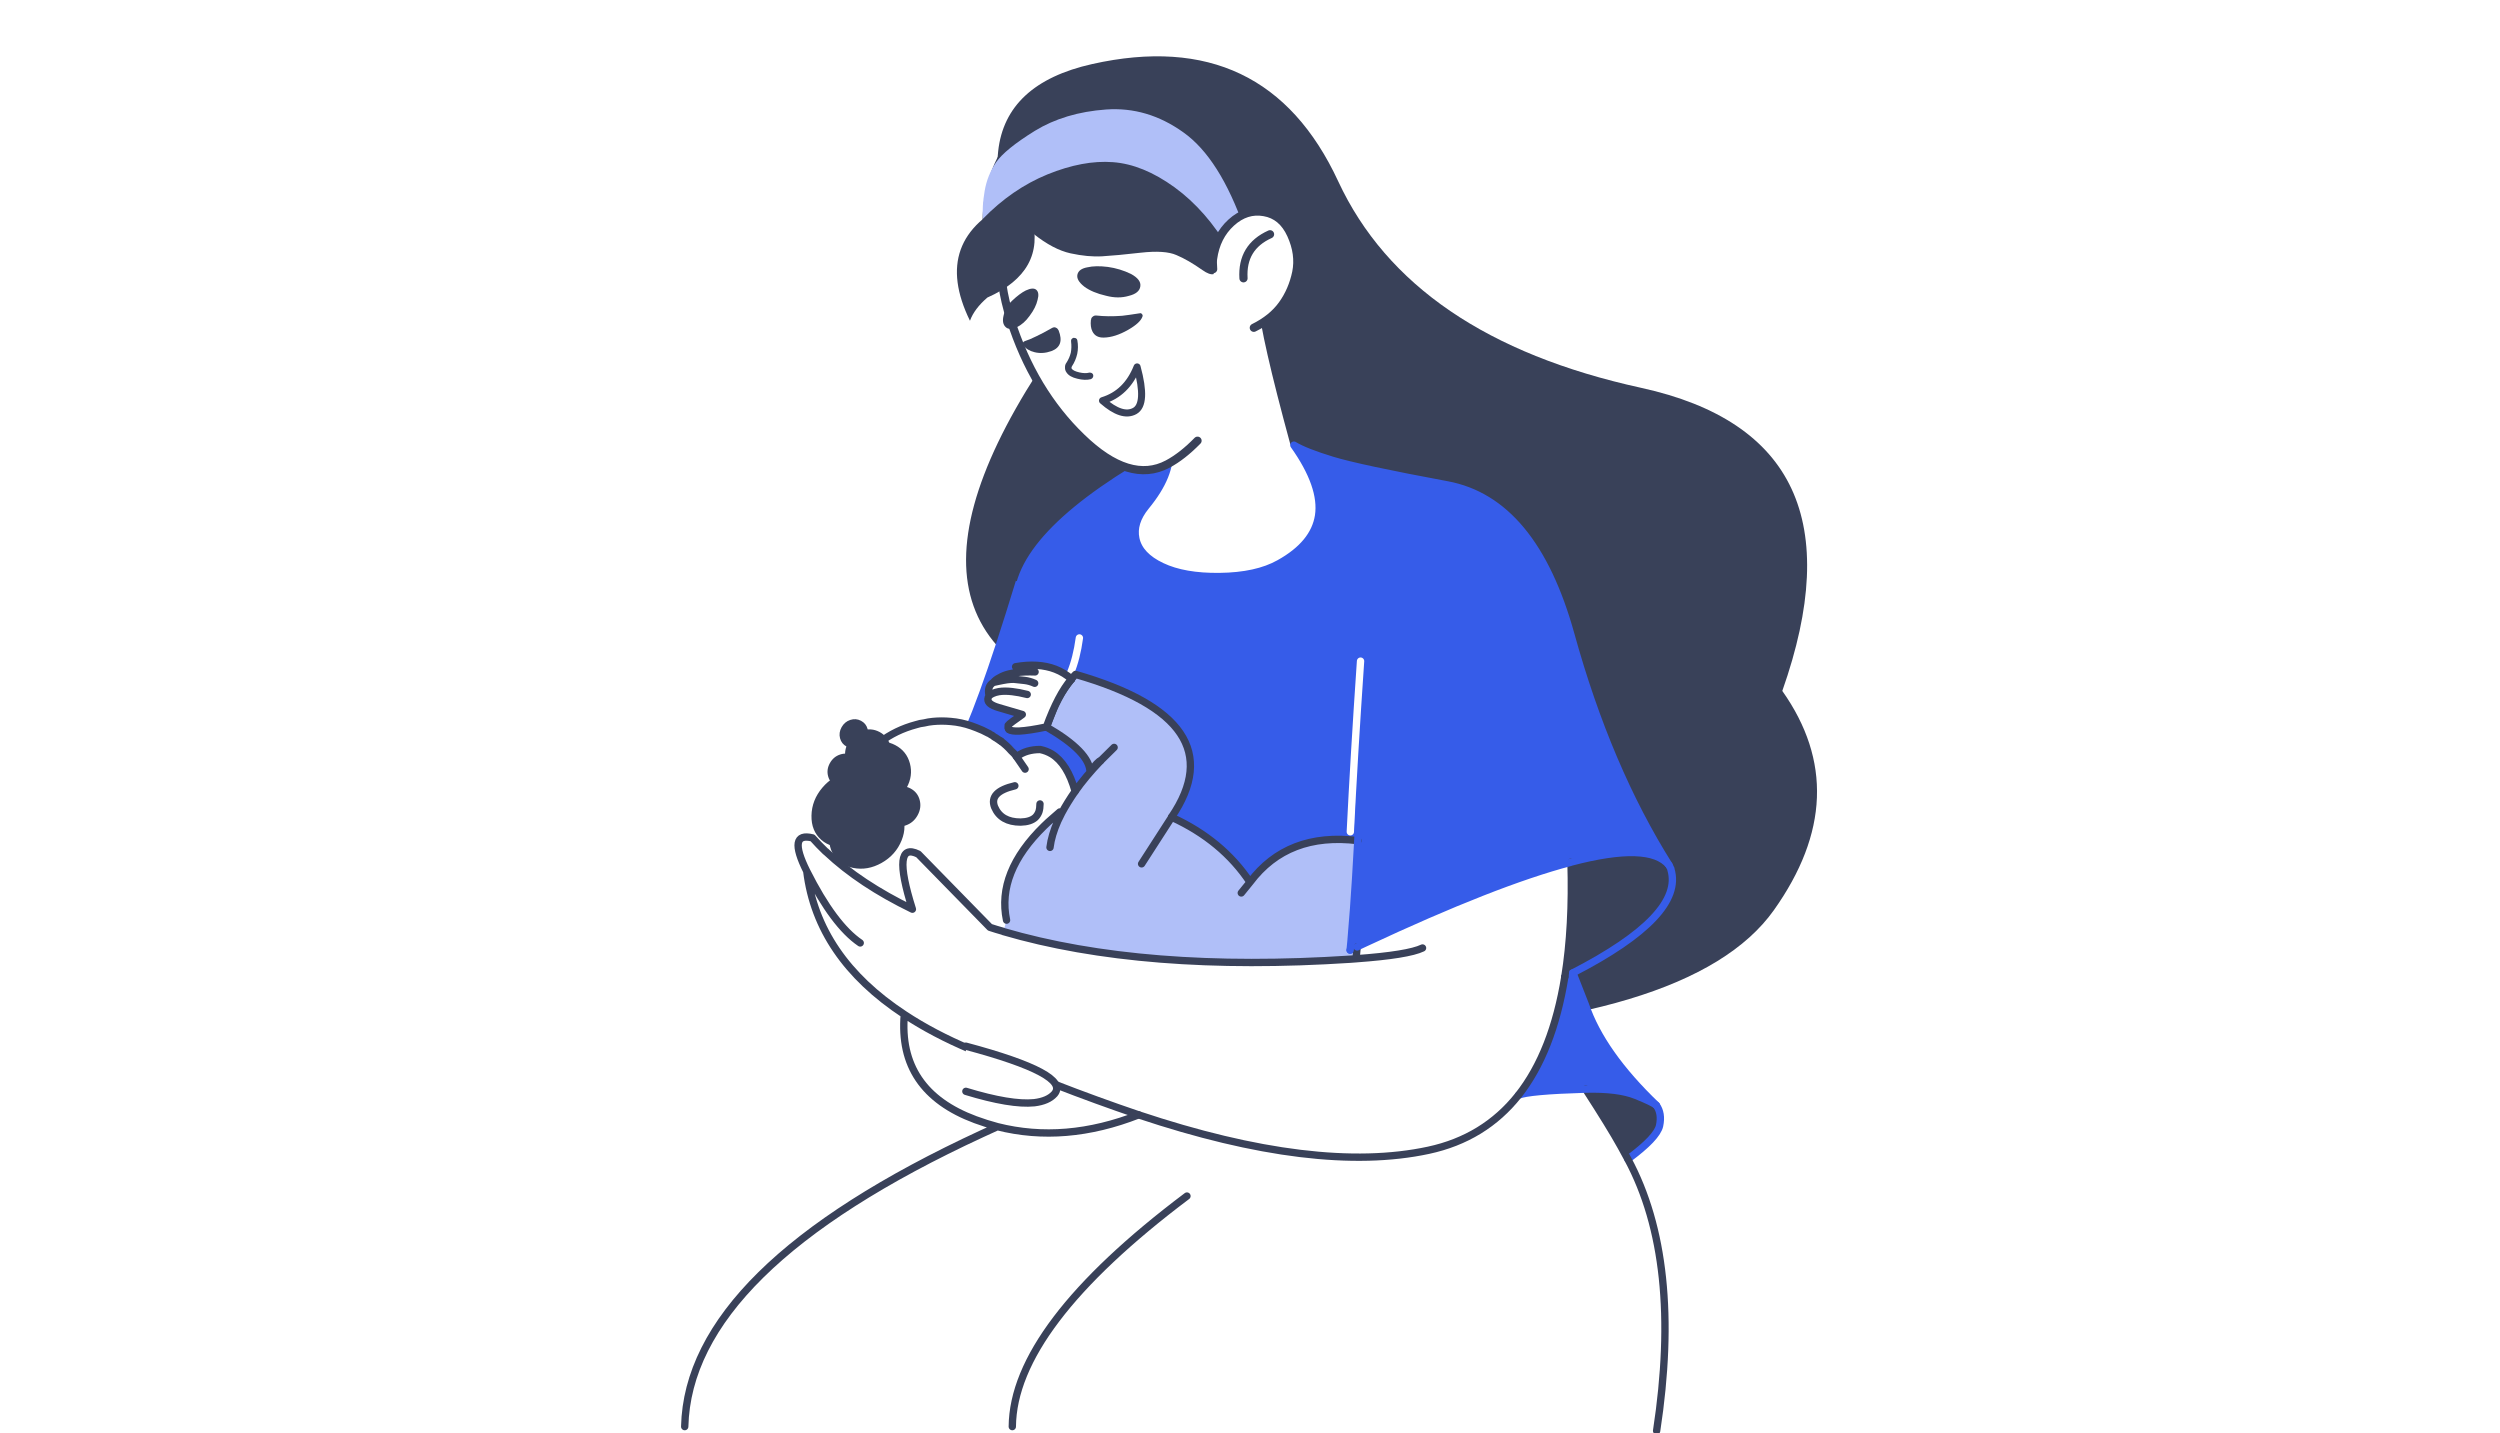 <svg width="314" height="180" viewBox="0 0 314 180" fill="none" xmlns="http://www.w3.org/2000/svg">
<rect x="0" y="0" width="314" height="180" fill="#808080" stroke="none"/>
<g id="nursing" clip-path="url(#clip0_3894_2142)">
<rect width="314" height="180" fill="white"/>
<g id="Group">
<g id="Group_2">
<g id="Group_3">
<g id="Symbol_29_0_Layer0_0_FILL">
<path id="Vector" d="M206.121 48.71C186.838 44.489 174.158 35.844 168.079 22.773C162.017 9.703 151.718 4.793 137.18 8.044C122.663 11.297 121.433 22.654 133.488 42.113C115.068 68.028 117.592 83.712 141.059 89.164C132.801 117.229 142.646 130.855 170.593 130.043C198.523 129.213 215.921 123.976 222.787 114.333C229.654 104.671 230.01 95.487 223.857 86.78C231.313 65.621 225.401 52.931 206.121 48.71Z" fill="#394159"/>
</g>
</g>
</g>
<g id="Group_4">
<g id="Group_5">
<g id="Group_6">
<g id="Symbol_23_0_Layer0_0_FILL">
<path id="Vector_2" d="M135.917 75.782L127.591 72.956C124.157 84.221 121.546 91.403 119.757 94.502L133.549 99.184C137.955 90.987 138.744 83.187 135.917 75.782Z" fill="#365CE9"/>
</g>
</g>
</g>
</g>
<g id="Group_7">
<g id="Group_8">
<g id="Symbol_27_0_Layer0_0_FILL">
<path id="Vector_3" d="M122.517 140.635C123.427 140.971 124.345 141.262 125.272 141.509C130.926 142.94 136.838 142.445 143.009 140.026C135.929 137.624 128.902 134.886 121.928 131.813C118.789 130.488 116.007 129.022 113.582 127.415C113.029 133.809 116.007 138.215 122.517 140.635ZM127.68 95.041L127.841 95.279C127.805 95.173 127.778 95.076 127.76 94.988C127.725 95.006 127.698 95.023 127.68 95.041ZM126.851 93.69C126.672 93.513 126.521 93.504 126.396 93.663C126.628 93.875 126.842 94.096 127.038 94.326C127.288 94.537 127.502 94.776 127.68 95.041C127.698 95.023 127.725 95.006 127.76 94.988C127.422 94.052 127.118 93.619 126.851 93.69ZM117.166 90.617C116.792 90.652 116.426 90.714 116.07 90.802C115.731 90.837 115.401 90.908 115.08 91.014C111.62 91.932 108.962 93.981 107.108 97.16C106.715 97.796 106.376 98.467 106.091 99.174C106.002 99.386 105.913 99.589 105.823 99.783C105.574 100.401 105.378 101.037 105.235 101.691C104.932 103.015 104.825 104.384 104.914 105.797L103.737 106.963C103.755 106.98 103.781 107.007 103.817 107.042C106.635 109.691 110.229 112.076 114.598 114.195C112.779 108.437 113.029 106.133 115.347 107.281L124.336 116.474C124.871 116.65 125.424 116.818 125.995 116.977L126.021 117.003L126.423 115.573C125.585 111.581 127.154 107.643 131.131 103.757C131.47 103.421 131.827 103.095 132.201 102.777L132.87 103.095C133.013 102.777 133.173 102.45 133.352 102.114C133.815 101.249 134.377 100.339 135.037 99.386C134.395 97.072 133.414 95.509 132.094 94.697C131.648 94.432 131.167 94.246 130.65 94.14H130.623C129.731 94.405 128.804 94.785 127.841 95.279L127.68 95.041C127.502 94.776 127.288 94.537 127.038 94.326C126.842 94.096 126.628 93.875 126.396 93.663C126.164 93.451 125.932 93.257 125.7 93.08C125.647 93.045 125.602 93.019 125.567 93.001C125.388 92.877 125.219 92.763 125.058 92.656H125.032C124.96 92.604 124.88 92.551 124.791 92.498C124.684 92.392 124.559 92.312 124.416 92.259C124.399 92.242 124.372 92.224 124.336 92.206C124.283 92.153 124.22 92.118 124.149 92.1C123.667 91.835 123.168 91.606 122.651 91.411C122.437 91.323 122.223 91.244 122.009 91.173C121.153 90.873 120.288 90.687 119.414 90.617C118.647 90.546 117.898 90.546 117.166 90.617ZM197.316 108.287C197.299 108.287 197.281 108.296 197.263 108.314C190.949 109.974 182.38 113.339 171.554 118.408C171.233 118.549 170.912 118.699 170.591 118.858C170.537 118.876 170.493 118.902 170.457 118.937C170.404 119.432 170.359 119.926 170.323 120.421C170.091 120.439 169.86 120.456 169.628 120.474C152.31 121.604 137.775 120.447 126.021 117.003L125.995 116.977C125.424 116.818 124.871 116.65 124.336 116.474L115.347 107.281C113.029 106.133 112.779 108.437 114.598 114.195C110.229 112.076 106.635 109.691 103.817 107.042C103.781 107.007 103.755 106.98 103.737 106.963H103.71C103.121 106.397 102.569 105.823 102.051 105.241C99.911 104.711 99.67 106.106 101.329 109.426C102.221 116.633 106.305 122.629 113.582 127.415C116.007 129.022 118.789 130.488 121.928 131.813C128.902 134.886 135.929 137.624 143.009 140.026C136.838 142.445 130.926 142.94 125.272 141.509C124.617 141.804 123.966 142.095 123.32 142.383C98.753 153.764 86.313 166.03 86 179.182V180.003H208.071V179.712C210.247 165.494 209.043 154.12 204.459 145.589L203.576 143.973C202.667 142.33 201.196 139.937 199.162 136.793C194.365 136.935 191.547 137.191 190.709 137.562C193.58 133.923 195.524 128.969 196.541 122.699C197.218 118.496 197.477 113.692 197.316 108.287ZM165.615 64.786C165.989 62.313 164.955 59.355 162.512 55.911C162.588 56.328 162.436 56.284 162.057 55.779C159.602 46.766 158.256 40.84 158.017 38.002L145.497 46.162C145.711 53.032 146.148 56.459 146.808 56.441C147.058 58.56 146.095 60.945 143.919 63.594C142.795 64.972 142.376 66.332 142.661 67.674C142.965 69.105 144.053 70.261 145.925 71.144C147.78 72.028 150.197 72.451 153.175 72.416C156.278 72.381 158.775 71.833 160.666 70.773C163.591 69.149 165.24 67.153 165.615 64.786Z" fill="white"/>
<path id="Vector_4" d="M127.76 94.987C127.778 95.075 127.805 95.172 127.841 95.278C128.804 94.784 129.731 94.404 130.623 94.139C129.482 94.139 128.527 94.421 127.76 94.987ZM124.095 87.781C124.078 87.798 124.078 87.825 124.095 87.86C124.078 88.037 124.167 88.213 124.363 88.39C124.577 88.567 124.916 88.726 125.38 88.867C125.861 89.008 126.316 89.141 126.744 89.264C127.35 89.441 127.903 89.6 128.403 89.741C128.171 89.9 127.974 90.041 127.814 90.165C126.851 90.836 126.467 91.163 126.664 91.145C126.61 91.251 126.592 91.348 126.61 91.437C126.628 91.507 126.673 91.578 126.744 91.649C129.615 91.56 130.043 91.622 128.028 91.834C127.689 92.223 127.297 92.841 126.851 93.689C127.118 93.618 127.422 94.051 127.76 94.987C128.527 94.421 129.482 94.139 130.623 94.139C131.818 93.486 132.085 92.54 131.426 91.304L131.559 91.013C131.809 90.395 132.014 89.865 132.175 89.423C132.603 88.152 133.361 86.836 134.449 85.476L134.315 85.635C134.368 85.511 134.457 85.396 134.582 85.29C134.725 85.096 134.894 84.902 135.091 84.707L134.449 84.549L132.549 84.045C131.14 83.515 129.482 83.418 127.573 83.754V84.496C127.502 84.496 127.439 84.504 127.386 84.522C127.368 84.522 127.35 84.522 127.332 84.522C127.315 84.522 127.297 84.531 127.279 84.549C126.548 84.654 125.959 84.849 125.513 85.131C125.192 85.29 124.943 85.485 124.764 85.714C124.229 86.032 124.051 86.588 124.229 87.383C124.14 87.525 124.095 87.657 124.095 87.781Z" fill="#365CE9"/>
<path id="Vector_5" d="M130.624 94.141H130.65C131.168 94.247 131.649 94.433 132.095 94.698C133.415 95.51 134.396 97.073 135.038 99.387C135.876 98.186 136.937 96.914 138.221 95.572C138.025 95.572 137.588 96.04 136.91 96.976C136.893 95.298 135.064 93.408 131.426 91.306C132.086 92.543 131.819 93.488 130.624 94.141ZM190.709 137.563C191.548 137.192 194.365 136.936 199.163 136.795C201.892 136.724 203.996 136.989 205.477 137.589C206.921 138.172 207.777 138.587 208.045 138.834C203.479 134.454 200.51 130.251 199.136 126.224L197.558 122.197C197.219 122.356 196.88 122.524 196.541 122.7C195.525 128.97 193.581 133.924 190.709 137.563ZM167.355 57.82C165.089 57.131 163.475 56.495 162.512 55.912C164.956 59.356 165.99 62.315 165.616 64.787C165.241 67.154 163.591 69.15 160.666 70.775C158.776 71.834 156.279 72.382 153.176 72.417C150.197 72.452 147.781 72.028 145.926 71.145C144.053 70.262 142.965 69.106 142.662 67.675C142.377 66.333 142.796 64.973 143.919 63.595C146.095 60.946 147.058 58.561 146.809 56.442C134.182 63.365 127.841 69.715 127.788 75.49C127.752 80.312 127.645 83.156 127.467 84.021L127.574 83.756C129.482 83.42 131.141 83.518 132.55 84.047L134.449 84.551L135.091 84.71C148.592 88.595 152.614 94.565 147.157 102.619V102.645C151.401 104.588 154.683 107.308 157.001 110.805C160.158 106.602 164.679 104.862 170.565 105.586C170.369 109.595 170.101 113.481 169.762 117.243C169.727 117.578 169.7 117.914 169.682 118.25C169.646 118.603 169.611 118.965 169.575 119.336C169.86 119.195 170.155 119.062 170.458 118.938C170.493 118.903 170.538 118.877 170.592 118.859C170.913 118.7 171.234 118.55 171.555 118.409C182.38 113.34 190.95 109.975 197.264 108.315C197.281 108.297 197.299 108.288 197.317 108.288C203.88 106.557 207.982 106.681 209.623 108.659C204.487 100.499 200.376 90.838 197.29 79.676C194.187 68.496 188.997 62.235 181.721 60.893C174.408 59.533 169.62 58.508 167.355 57.82Z" fill="#365CE9"/>
<path id="Vector_6" d="M208.044 138.832C207.776 138.585 206.92 138.17 205.476 137.587C203.995 136.987 201.891 136.722 199.162 136.792C201.195 139.936 202.667 142.329 203.576 143.972L204.459 145.588C206.902 143.787 208.231 142.382 208.445 141.376C208.659 140.351 208.525 139.504 208.044 138.832Z" fill="#394159"/>
<path id="Vector_7" d="M196.541 122.7C196.88 122.523 197.219 122.355 197.558 122.196C206.921 117.375 211.023 113.039 209.864 109.189C209.864 109.171 209.864 109.153 209.864 109.136C209.828 109.083 209.801 109.03 209.783 108.977C209.73 108.853 209.676 108.747 209.623 108.659C207.982 106.681 203.88 106.557 197.317 108.288C197.477 113.692 197.219 118.496 196.541 122.7Z" fill="#394159"/>
<path id="Vector_8" d="M170.323 120.421C170.359 119.927 170.404 119.432 170.457 118.938C170.154 119.061 169.86 119.194 169.574 119.335C169.61 118.964 169.646 118.602 169.681 118.249C169.699 117.913 169.726 117.578 169.762 117.242C170.1 113.48 170.368 109.595 170.564 105.585C164.679 104.861 160.157 106.601 157.001 110.804C154.682 107.307 151.401 104.587 147.156 102.645V102.618C152.613 94.564 148.592 88.595 135.091 84.709C134.894 84.903 134.725 85.097 134.582 85.292V85.318L134.448 85.477C133.361 86.837 132.603 88.153 132.175 89.425C132.014 89.866 131.809 90.396 131.559 91.014L131.425 91.306C135.064 93.407 136.892 95.297 136.91 96.975C137.587 96.039 138.024 95.571 138.221 95.571C136.936 96.913 135.875 98.185 135.037 99.386C134.377 100.34 133.815 101.249 133.352 102.115C133.173 102.45 133.013 102.777 132.87 103.095L132.201 102.777C131.827 103.095 131.47 103.422 131.131 103.757C127.154 107.643 125.585 111.581 126.423 115.573L126.021 117.004C137.775 120.448 152.31 121.605 169.628 120.474C169.86 120.457 170.091 120.439 170.323 120.421Z" fill="#B0BFF8"/>
</g>
<path id="Vector_9" d="M209.622 108.657C204.486 100.497 200.375 90.837 197.289 79.674C194.186 68.494 188.996 62.233 181.72 60.891C174.407 59.531 169.619 58.506 167.354 57.818C165.088 57.129 163.474 56.493 162.511 55.91C164.955 59.354 165.989 62.313 165.615 64.785C165.24 67.152 163.59 69.148 160.665 70.773C158.775 71.832 156.278 72.38 153.175 72.415C150.196 72.451 147.78 72.027 145.925 71.144C144.052 70.26 142.964 69.104 142.661 67.673C142.376 66.331 142.795 64.971 143.918 63.593C146.094 60.944 147.057 58.559 146.808 56.44C134.181 63.364 127.84 69.713 127.787 75.488C127.751 80.31 127.644 83.154 127.466 84.019M170.457 118.936C170.154 119.06 169.859 119.193 169.574 119.334M208.044 138.833C203.478 134.452 200.509 130.249 199.135 126.222L197.557 122.195C197.218 122.354 196.879 122.522 196.54 122.698M208.044 138.833C208.525 139.504 208.659 140.351 208.445 141.376C208.231 142.383 206.902 143.787 204.459 145.588M127.466 84.019L127.332 84.522" stroke="#365CE9" stroke-width="0.923" stroke-linecap="round" stroke-linejoin="round"/>
<path id="Vector_10" d="M170.457 118.937C170.404 119.431 170.359 119.926 170.323 120.42C174.675 120.103 177.457 119.652 178.67 119.069M170.564 105.584C164.679 104.86 160.157 106.6 157.001 110.804L155.904 112.155M170.323 120.42C170.091 120.438 169.86 120.456 169.628 120.473C152.31 121.604 137.775 120.447 126.021 117.003L125.995 116.976C125.424 116.817 124.871 116.65 124.336 116.473L115.347 107.28C113.029 106.132 112.779 108.437 114.598 114.195C110.229 112.075 106.635 109.691 103.817 107.042C103.781 107.006 103.755 106.98 103.737 106.962H103.71C103.121 106.397 102.569 105.823 102.051 105.24C99.911 104.71 99.67 106.106 101.329 109.426C103.594 113.93 105.832 116.932 108.044 118.433M197.316 108.287C197.477 113.691 197.218 118.495 196.541 122.699M204.459 145.589C209.043 154.119 210.247 165.493 208.071 179.711M86 179.181C86.313 166.03 98.757 153.768 123.333 142.396C123.971 142.099 124.617 141.803 125.272 141.509C124.345 141.261 123.427 140.97 122.517 140.634C116.007 138.215 113.029 133.808 113.582 127.415C106.305 122.628 102.221 116.632 101.329 109.426M131.425 91.305L131.559 91.013C131.809 90.395 132.014 89.865 132.175 89.424C132.603 88.152 133.361 86.836 134.448 85.477L134.315 85.635C134.368 85.512 134.457 85.397 134.582 85.291V85.317L134.448 85.477M104.914 105.796C104.825 104.383 104.932 103.015 105.235 101.69C105.378 101.037 105.574 100.401 105.823 99.783C105.913 99.588 106.002 99.385 106.091 99.173C106.376 98.467 106.715 97.796 107.108 97.16C108.962 93.981 111.62 91.932 115.08 91.013C115.401 90.907 115.731 90.837 116.07 90.802C116.426 90.713 116.792 90.651 117.166 90.616C117.898 90.545 118.647 90.545 119.414 90.616C120.288 90.687 121.153 90.872 122.009 91.172C122.223 91.243 122.437 91.323 122.651 91.411C123.168 91.605 123.667 91.835 124.149 92.1C124.22 92.117 124.283 92.153 124.336 92.206C124.372 92.223 124.399 92.241 124.416 92.259C124.559 92.312 124.684 92.391 124.791 92.497C124.88 92.55 124.96 92.603 125.032 92.656H125.058C125.219 92.762 125.388 92.877 125.567 93C125.602 93.018 125.647 93.045 125.7 93.08M147.156 102.617V102.644C151.401 104.587 154.682 107.307 157.001 110.804M147.156 102.644L143.384 108.499M138.221 95.57L139.933 93.875M127.466 98.696C125.272 99.209 124.425 100.1 124.925 101.372C125.46 102.626 126.548 103.253 128.188 103.253C129.009 103.235 129.624 103.041 130.034 102.67C130.231 102.476 130.382 102.238 130.489 101.955C130.578 101.672 130.623 101.346 130.623 100.975M132.87 103.094C133.013 102.776 133.173 102.45 133.352 102.114C133.815 101.248 134.377 100.339 135.037 99.385M128.75 96.603L127.841 95.279L127.68 95.04M132.201 102.776C131.827 103.094 131.47 103.421 131.131 103.756C127.154 107.642 125.585 111.581 126.423 115.572M133.111 101.981C132.79 102.246 132.487 102.511 132.201 102.776M131.88 106.432C132.005 105.408 132.335 104.295 132.87 103.094M113.582 127.415C116.007 129.022 118.789 130.488 121.928 131.812C128.902 134.885 135.929 137.623 143.009 140.025C136.838 142.445 130.926 142.939 125.272 141.509M149.082 150.225C134.529 161.175 127.216 170.827 127.145 179.181M199.162 136.793C201.196 139.937 202.667 142.33 203.576 143.973L204.459 145.589" stroke="#394159" stroke-width="0.923" stroke-linecap="round" stroke-linejoin="round"/>
<path id="Vector_11" d="M135.572 80.125C135.34 81.838 134.965 83.313 134.448 84.549M170.885 83.039C170.332 91.146 169.904 98.29 169.601 104.472M134.448 84.549C134.323 84.832 134.19 85.097 134.047 85.344" stroke="white" stroke-width="0.923" stroke-linecap="round" stroke-linejoin="round"/>
<path id="Vector_12" d="M127.761 94.987C128.528 94.422 129.482 94.139 130.624 94.139M125.701 93.08C125.933 93.256 126.165 93.451 126.397 93.662M130.624 94.139H130.65C131.168 94.245 131.649 94.431 132.095 94.696C133.415 95.508 134.396 97.071 135.038 99.385C135.876 98.184 136.937 96.912 138.221 95.57C138.025 95.57 137.588 96.038 136.91 96.974C136.893 95.296 135.064 93.406 131.426 91.305M127.681 95.04C127.502 94.775 127.288 94.537 127.039 94.325C126.843 94.095 126.629 93.874 126.397 93.662M127.681 95.04C127.699 95.022 127.725 95.005 127.761 94.987" stroke="#394159" stroke-width="0.923" stroke-linecap="round" stroke-linejoin="round"/>
</g>
<g id="Group_9">
<g id="Group_10">
<g id="Group_11">
<g id="Symbol_7_0_Layer0_0_FILL">
<path id="Vector_13" d="M115.512 100.481C115.339 99.828 114.954 99.344 114.356 99.029C113.758 98.715 113.131 98.667 112.476 98.885C111.82 99.104 111.318 99.528 110.969 100.157C110.62 100.787 110.532 101.428 110.705 102.082C110.877 102.735 111.262 103.219 111.86 103.533C112.458 103.848 113.085 103.896 113.741 103.678C114.396 103.459 114.899 103.035 115.247 102.406C115.596 101.776 115.684 101.135 115.512 100.481Z" fill="#394159"/>
</g>
</g>
</g>
<g id="Group_12">
<g id="Group_13">
<g id="Symbol_7_0_Layer0_0_FILL_2">
<path id="Vector_14" d="M111.794 93.609C111.595 92.854 111.15 92.294 110.459 91.931C109.768 91.568 109.043 91.512 108.286 91.765C107.528 92.017 106.948 92.507 106.545 93.234C106.141 93.962 106.039 94.704 106.239 95.459C106.438 96.214 106.883 96.773 107.574 97.136C108.266 97.5 108.99 97.555 109.748 97.303C110.505 97.051 111.086 96.561 111.489 95.833C111.892 95.106 111.994 94.364 111.794 93.609Z" fill="#394159"/>
</g>
</g>
</g>
<g id="Group_14">
<g id="Group_15">
<g id="Symbol_7_0_Layer0_0_FILL_3">
<path id="Vector_15" d="M113.214 102.197C112.707 101.181 111.844 100.549 110.624 100.299C109.404 100.048 108.203 100.258 107.021 100.928C105.839 101.597 105.005 102.541 104.517 103.758C104.029 104.975 104.039 106.092 104.546 107.107C105.053 108.123 105.916 108.756 107.136 109.006C108.355 109.256 109.556 109.046 110.738 108.377C111.92 107.707 112.755 106.764 113.243 105.547C113.73 104.33 113.721 103.213 113.214 102.197Z" fill="#394159"/>
</g>
</g>
</g>
<g id="Group_16">
<g id="Group_17">
<g id="Symbol_7_0_Layer0_0_FILL_4">
<path id="Vector_16" d="M108.974 91.575C108.85 91.104 108.572 90.756 108.141 90.529C107.71 90.303 107.259 90.268 106.786 90.425C106.314 90.583 105.952 90.888 105.701 91.342C105.45 91.795 105.386 92.257 105.51 92.728C105.635 93.199 105.912 93.548 106.343 93.774C106.774 94.001 107.226 94.035 107.698 93.878C108.17 93.721 108.532 93.416 108.783 92.962C109.035 92.508 109.098 92.046 108.974 91.575Z" fill="#394159"/>
</g>
</g>
</g>
<g id="Group_18">
<g id="Group_19">
<g id="Symbol_7_0_Layer0_0_FILL_5">
<path id="Vector_17" d="M109.65 97.833C108.801 97.088 107.749 96.824 106.496 97.04C105.243 97.255 104.174 97.885 103.289 98.93C102.404 99.974 101.948 101.142 101.922 102.434C101.897 103.726 102.309 104.745 103.158 105.49C104.008 106.235 105.059 106.499 106.312 106.283C107.565 106.067 108.635 105.437 109.52 104.393C110.405 103.349 110.861 102.181 110.886 100.889C110.912 99.597 110.5 98.578 109.65 97.833Z" fill="#394159"/>
</g>
</g>
</g>
<g id="Group_20">
<g id="Group_21">
<g id="Symbol_7_0_Layer0_0_FILL_6">
<path id="Vector_18" d="M108.091 96.125C107.945 95.57 107.617 95.159 107.109 94.892C106.601 94.625 106.069 94.584 105.512 94.769C104.955 94.955 104.529 95.315 104.233 95.85C103.936 96.385 103.861 96.929 104.008 97.484C104.154 98.04 104.482 98.451 104.99 98.718C105.498 98.984 106.03 99.025 106.587 98.84C107.143 98.655 107.57 98.294 107.866 97.76C108.163 97.225 108.238 96.68 108.091 96.125Z" fill="#394159"/>
</g>
</g>
</g>
<g id="Group_22">
<g id="Group_23">
<g id="Symbol_7_0_Layer0_0_FILL_7">
<path id="Vector_19" d="M114.287 95.897C114.013 94.859 113.4 94.09 112.45 93.59C111.5 93.091 110.504 93.014 109.462 93.361C108.42 93.708 107.622 94.382 107.068 95.382C106.514 96.383 106.374 97.402 106.648 98.441C106.922 99.479 107.534 100.248 108.484 100.748C109.435 101.247 110.431 101.323 111.472 100.977C112.514 100.63 113.312 99.956 113.866 98.956C114.421 97.955 114.561 96.936 114.287 95.897Z" fill="#394159"/>
</g>
</g>
</g>
</g>
<g id="Group_24">
<g id="Symbol_27_0_Layer0_2_FILL">
<path id="Vector_20" d="M127.359 84.522C127.354 84.52 127.345 84.52 127.332 84.522C127.311 84.526 127.284 84.526 127.252 84.522C127.079 84.562 126.91 84.598 126.744 84.628L126.235 85.211L127.225 85.291L127.305 85.317C127.279 85.317 127.252 85.317 127.225 85.317C127.115 85.317 126.999 85.317 126.877 85.317C126.618 85.345 126.333 85.389 126.021 85.45H125.995C125.838 85.481 125.686 85.507 125.54 85.529C125.19 85.606 124.932 85.668 124.764 85.715C124.23 86.037 124.051 86.593 124.229 87.384C124.14 87.521 124.086 87.653 124.068 87.781C124.075 87.802 124.075 87.82 124.068 87.834C124.071 88.035 124.17 88.211 124.363 88.364C124.579 88.552 124.918 88.712 125.379 88.841C125.857 88.993 126.303 89.125 126.717 89.238C127.341 89.431 127.903 89.599 128.402 89.742C128.17 89.9 127.974 90.042 127.814 90.165C126.851 90.837 126.467 91.163 126.663 91.146C126.615 91.25 126.597 91.339 126.61 91.411C126.622 91.503 126.667 91.573 126.744 91.623C126.945 91.784 127.373 91.845 128.028 91.808C128.822 91.78 129.955 91.612 131.425 91.305C132.407 88.604 133.459 86.599 134.582 85.291C133.972 84.751 133.286 84.337 132.522 84.046C131.124 83.507 129.465 83.401 127.546 83.728L127.6 84.469C127.595 84.477 127.586 84.477 127.573 84.469C127.505 84.49 127.433 84.507 127.359 84.522Z" fill="white"/>
</g>
<path id="Vector_21" d="M127.613 84.484C127.6 84.482 127.586 84.482 127.573 84.484C127.505 84.495 127.438 84.508 127.372 84.523C127.359 84.521 127.345 84.521 127.332 84.523C127.311 84.527 127.289 84.531 127.265 84.537C127.084 84.567 126.91 84.603 126.744 84.642M127.306 85.318C127.355 85.321 127.404 85.326 127.453 85.331H127.479C127.867 85.367 128.273 85.411 128.697 85.464C129.121 85.514 129.54 85.633 129.954 85.821M126.744 84.642C126.26 84.764 125.85 84.927 125.513 85.133C125.192 85.291 124.942 85.486 124.764 85.715C124.932 85.669 125.195 85.611 125.553 85.543C125.691 85.512 125.842 85.481 126.008 85.451H126.021C126.333 85.39 126.619 85.35 126.878 85.331C126.999 85.322 127.115 85.317 127.225 85.318C127.252 85.317 127.279 85.317 127.306 85.318M129.018 87.225C128.328 87.05 127.704 86.93 127.145 86.868C126.495 86.791 125.933 86.791 125.46 86.868C125.161 86.919 124.898 86.999 124.67 87.106C124.6 87.138 124.533 87.174 124.47 87.212C124.384 87.264 124.303 87.322 124.229 87.384C124.14 87.522 124.091 87.654 124.082 87.782C124.079 87.803 124.079 87.825 124.082 87.848C124.076 88.04 124.17 88.216 124.363 88.378C124.579 88.558 124.918 88.717 125.379 88.855C125.857 88.998 126.307 89.13 126.73 89.252C127.346 89.436 127.903 89.6 128.402 89.742C128.171 89.901 127.974 90.043 127.814 90.166C126.851 90.837 126.467 91.164 126.664 91.146C126.615 91.251 126.598 91.344 126.61 91.425C126.622 91.508 126.667 91.579 126.744 91.636M134.582 85.291C133.973 84.752 133.29 84.337 132.536 84.046C131.129 83.508 129.47 83.407 127.56 83.742M130.008 84.391C129.099 84.36 128.301 84.391 127.613 84.484M124.764 85.715C124.23 86.037 124.051 86.594 124.229 87.384" stroke="#394159" stroke-width="0.923" stroke-linecap="round" stroke-linejoin="round"/>
<path id="Vector_22" d="M126.744 91.634C126.945 91.786 127.373 91.848 128.028 91.82C128.823 91.782 129.955 91.61 131.426 91.303C132.408 88.602 133.46 86.597 134.583 85.289" stroke="#394159" stroke-width="0.923" stroke-linecap="round" stroke-linejoin="round"/>
</g>
<g id="Group_25">
<path id="Vector_23" d="M134.582 85.29C134.725 85.096 134.894 84.901 135.09 84.707C148.595 88.592 152.617 94.562 147.156 102.616" stroke="#394159" stroke-width="0.923" stroke-linecap="round" stroke-linejoin="round"/>
</g>
<g id="Group_26">
<path id="Vector_24" d="M197.557 122.194C206.92 117.372 211.022 113.036 209.863 109.186C209.863 109.169 209.863 109.151 209.863 109.133C209.828 109.08 209.801 109.027 209.783 108.974C209.729 108.851 209.676 108.745 209.622 108.656C207.982 106.678 203.88 106.555 197.316 108.285C197.299 108.285 197.281 108.294 197.263 108.312C190.949 109.972 182.38 113.337 171.554 118.406C171.233 118.547 170.912 118.697 170.591 118.856C170.537 118.874 170.493 118.9 170.457 118.936M169.574 119.333C169.61 118.962 169.646 118.6 169.681 118.247C169.699 117.911 169.726 117.576 169.761 117.24C170.1 113.478 170.439 108.003 170.778 100.814" stroke="#365CE9" stroke-width="0.923" stroke-linecap="round" stroke-linejoin="round"/>
</g>
<g id="Group_27">
<path id="Vector_25" d="M208.043 138.834C207.775 138.587 206.919 138.172 205.474 137.589C203.994 136.989 201.89 136.724 199.161 136.794C194.363 136.936 191.545 137.192 190.707 137.563" stroke="#365CE9" stroke-width="0.923" stroke-linecap="round" stroke-linejoin="round"/>
</g>
<g id="Group_28">
<path id="Vector_26" d="M196.541 122.697C195.525 128.967 193.581 133.921 190.709 137.56C187.856 141.163 184.092 143.468 179.42 144.474C170.056 146.488 157.92 145.004 143.01 140.024" stroke="#394159" stroke-width="0.923" stroke-linecap="round" stroke-linejoin="round"/>
</g>
</g>
<g id="Group_29">
<g id="Group_30">
<g id="Group_31">
<g id="Symbol_4_copy_0_Layer6_0_FILL">
<path id="Vector_27" d="M152.482 52.982L150.309 53.072L150.41 55.352C150.609 55.153 150.809 54.944 151.008 54.727C151.035 54.697 151.057 54.663 151.076 54.624C151.549 54.119 152.018 53.572 152.482 52.982ZM159.343 28.12C157.599 21.83 154.887 17.321 151.205 14.591C147.496 11.86 143.222 11.28 138.381 12.849C133.513 14.416 129.915 17.855 127.587 23.165C125.232 28.473 125.01 34.127 126.923 40.129C128.823 46.116 131.796 51.059 135.842 54.956C139.874 58.867 143.48 59.977 146.66 58.286C147.886 57.634 149.136 56.656 150.41 55.352L150.309 53.072L152.482 52.982C152.571 52.866 152.654 52.75 152.731 52.635C152.811 52.547 152.885 52.452 152.955 52.35C153.435 51.724 154.16 50.327 155.13 48.158C156.107 46.023 156.941 44.285 157.633 42.943L156.323 36.217L160.129 36.007C160.333 33.404 160.071 30.775 159.343 28.12Z" fill="white"/>
</g>
</g>
<g id="Group_32">
<path id="Vector_28" d="M150.41 55.354C149.136 56.658 147.886 57.636 146.66 58.288C143.48 59.979 139.874 58.869 135.842 54.958C131.796 51.06 128.823 46.118 126.923 40.131C125.01 34.13 125.232 28.474 127.587 23.166C129.915 17.857 133.513 14.418 138.381 12.851C143.222 11.281 147.496 11.862 151.205 14.593C154.887 17.323 157.599 21.832 159.343 28.122C160.071 30.777 160.336 33.41 160.138 36.02" stroke="#394159" stroke-width="1.03" stroke-linecap="round" stroke-linejoin="round"/>
</g>
<g id="Group_33">
<g id="Group_34">
<g id="Symbol_5_copy_0_Layer6_0_FILL">
<path id="Vector_29" d="M128.844 36.482C128.33 36.736 127.75 37.171 127.104 37.786C126.546 38.321 126.191 38.953 126.039 39.681C125.891 40.324 125.99 40.797 126.334 41.099C126.624 41.371 127.083 41.368 127.709 41.092C128.308 40.814 128.849 40.335 129.332 39.654C129.843 38.974 130.172 38.313 130.319 37.67C130.492 37.056 130.433 36.628 130.141 36.385C129.876 36.172 129.443 36.204 128.844 36.482Z" fill="#394159"/>
</g>
</g>
<g id="Group_35">
<g id="Symbol_5_copy_0_Layer5_0_FILL">
<path id="Vector_30" d="M140.941 39.662C139.756 39.751 138.666 39.739 137.672 39.627C137.506 39.617 137.364 39.666 137.247 39.773C137.117 39.864 137.047 39.995 137.037 40.164L137.015 40.185C136.954 40.776 137.017 41.254 137.205 41.619C137.467 42.158 137.945 42.418 138.641 42.401C139.573 42.383 140.591 42.057 141.696 41.426C142.73 40.832 143.331 40.271 143.5 39.742C143.518 39.673 143.521 39.616 143.509 39.573C143.498 39.53 143.473 39.486 143.434 39.441C143.407 39.411 143.367 39.381 143.314 39.349C143.273 39.333 143.231 39.331 143.189 39.343C142.194 39.499 141.445 39.605 140.941 39.662Z" fill="#394159"/>
</g>
</g>
<g id="Group_36">
<g id="Symbol_5_copy_0_Layer4_0_FILL">
<path id="Vector_31" d="M128.697 42.851C128.598 42.888 128.518 42.961 128.456 43.071C128.409 43.167 128.424 43.26 128.503 43.35C128.839 43.794 129.322 44.09 129.953 44.239C130.624 44.404 131.322 44.358 132.045 44.102C133.179 43.684 133.485 42.816 132.962 41.497C132.925 41.424 132.88 41.358 132.828 41.298C132.775 41.239 132.709 41.193 132.627 41.16C132.573 41.128 132.505 41.11 132.422 41.106C132.324 41.114 132.239 41.138 132.168 41.176C131.307 41.666 130.641 42.018 130.17 42.233C129.584 42.525 129.093 42.731 128.697 42.851Z" fill="#394159"/>
</g>
</g>
<g id="Group_37">
<g id="Symbol_5_copy_0_Layer2_0_FILL">
<path id="Vector_32" d="M139.152 33.526C138.117 33.397 137.261 33.413 136.585 33.573C135.855 33.702 135.435 34.004 135.325 34.48C135.215 34.955 135.499 35.46 136.178 35.994C136.858 36.5 137.774 36.885 138.927 37.148C139.954 37.418 140.905 37.422 141.782 37.16C142.67 36.941 143.151 36.543 143.225 35.966C143.312 35.404 142.924 34.886 142.062 34.413C141.142 33.964 140.172 33.669 139.152 33.526Z" fill="#394159"/>
</g>
</g>
<g id="Group_38">
<g id="Symbol_5_copy_0_Layer1_0_FILL">
<path id="Vector_33" d="M161.037 27.046C161.458 21.991 160.067 17.698 156.865 14.168C150.312 8.179 142.358 7.441 133.004 11.952C124.167 17.264 121.436 25.433 124.809 36.458C126.65 35.591 127.899 34.748 128.557 33.928C129.216 33.107 129.642 31.594 129.834 29.389C131.466 30.687 133.004 31.496 134.448 31.817C135.922 32.139 137.256 32.264 138.449 32.191C139.664 32.119 141.27 31.968 143.268 31.74C145.296 31.513 146.791 31.611 147.752 32.035C148.728 32.442 149.818 33.07 151.022 33.919C152.237 34.782 152.915 34.594 153.055 33.353C153.199 32.115 153.499 30.985 153.954 29.962C154.402 28.938 155.025 28.116 155.823 27.496C156.651 26.848 157.53 26.544 158.458 26.582C158.611 26.586 159.471 26.741 161.037 27.046Z" fill="#394159"/>
</g>
</g>
<g id="Group_39">
<g id="Symbol_5_copy_0_Layer0_0_FILL">
<path id="Vector_34" d="M134.57 42.615C134.523 42.712 134.51 42.817 134.531 42.932C134.589 43.388 134.577 43.841 134.496 44.29C134.388 44.737 134.204 45.159 133.946 45.556C133.811 45.732 133.751 45.934 133.766 46.162C133.753 46.388 133.818 46.597 133.96 46.789C134.203 47.157 134.654 47.416 135.312 47.567C135.956 47.731 136.525 47.749 137.019 47.621C137.076 47.596 137.126 47.563 137.17 47.523C137.243 47.456 137.29 47.374 137.309 47.276C137.327 47.206 137.318 47.12 137.282 47.019C137.231 46.931 137.165 46.871 137.084 46.838C137.002 46.805 136.913 46.793 136.815 46.801C136.476 46.896 136.06 46.886 135.566 46.773C135.072 46.661 134.754 46.508 134.612 46.316C134.561 46.228 134.567 46.129 134.628 46.019C134.947 45.541 135.171 45.015 135.301 44.442C135.416 43.881 135.42 43.315 135.313 42.742C135.302 42.699 135.284 42.648 135.259 42.59C135.233 42.56 135.187 42.522 135.12 42.476C135.079 42.459 135.031 42.45 134.976 42.447C134.907 42.428 134.852 42.425 134.809 42.437C134.71 42.474 134.63 42.533 134.57 42.615Z" fill="#394159"/>
</g>
<path id="Vector_35" d="M142.819 46.084C141.945 48.292 140.497 49.705 138.475 50.322C140.119 51.766 141.467 52.199 142.517 51.623C143.567 51.047 143.668 49.201 142.819 46.084Z" stroke="#394159" stroke-width="0.883" stroke-linecap="round" stroke-linejoin="round"/>
</g>
</g>
<g id="Group_40">
<g id="Symbol_4_copy_0_Layer2_0_FILL">
<path id="Vector_36" d="M129.582 27.277L127.262 25.17C120.276 28.374 118.464 33.414 121.827 40.289C122.189 39.289 122.917 38.318 124.012 37.374C128.963 35.173 130.82 31.808 129.582 27.277Z" fill="#394159"/>
</g>
</g>
<g id="Group_41">
<g id="Symbol_4_copy_0_Layer1_0_FILL">
<path id="Vector_37" d="M129.975 16.436C127.48 17.985 125.856 19.303 125.105 20.391C124.371 21.472 123.894 22.67 123.672 23.988C123.447 25.299 123.374 26.464 123.455 27.482C125.898 24.977 128.601 23.117 131.564 21.903C134.555 20.689 137.293 20.178 139.779 20.368C142.293 20.552 144.874 21.605 147.522 23.524C150.169 25.449 152.467 28.073 154.415 31.394L156.296 28.716C154.225 22.801 151.666 18.768 148.619 16.616C145.605 14.459 142.372 13.505 138.922 13.753C135.467 14.003 132.485 14.898 129.975 16.436Z" fill="#B0BFF8"/>
</g>
<path id="Vector_38" d="M154.419 31.411L156.298 28.735" stroke="#394159" stroke-width="1.03" stroke-linecap="round" stroke-linejoin="round"/>
</g>
<g id="Group_42">
<g id="Group_43">
<g id="Symbol_3_0_Layer0_0_FILL">
<path id="Vector_39" d="M157.479 41.168C159.022 40.405 160.216 39.438 161.06 38.267C161.904 37.096 162.487 35.748 162.809 34.222C163.119 32.681 162.902 31.096 162.16 29.467C161.418 27.839 160.29 26.897 158.776 26.642C157.277 26.373 155.898 26.812 154.638 27.96C153.379 29.107 152.62 30.616 152.361 32.486C152.319 32.738 152.322 33.178 152.371 33.804C152.807 37.965 154.51 40.42 157.479 41.168Z" fill="white"/>
</g>
<path id="Vector_40" d="M156.183 34.954C156.025 32.338 157.136 30.495 159.517 29.424M152.371 33.804C152.323 33.178 152.32 32.738 152.362 32.486C152.62 30.616 153.379 29.107 154.639 27.959C155.898 26.812 157.278 26.373 158.777 26.641C160.291 26.896 161.419 27.838 162.161 29.467C162.903 31.096 163.12 32.681 162.81 34.222C162.488 35.748 161.905 37.097 161.061 38.267C160.217 39.438 159.023 40.406 157.479 41.169" stroke="#394159" stroke-width="1.03" stroke-linecap="round" stroke-linejoin="round"/>
</g>
</g>
</g>
</g>
<g id="Group_44">
<g id="Group_45">
<g id="Symbol_25_0_Layer0_0_FILL">
<path id="Vector_41" d="M121.314 137.072C125.078 138.22 127.94 138.697 129.902 138.502C131.061 138.361 131.908 137.99 132.443 137.39C133.817 135.747 130.107 133.751 121.314 131.402V137.072Z" fill="white"/>
</g>
<path id="Vector_42" d="M121.314 131.402C130.107 133.751 133.817 135.747 132.443 137.39C131.908 137.99 131.061 138.361 129.902 138.502C127.94 138.697 125.078 138.22 121.314 137.072" stroke="#394159" stroke-width="0.923" stroke-linecap="round" stroke-linejoin="round"/>
</g>
</g>
</g>
</g>
<defs>
<clipPath id="clip0_3894_2142">
<rect width="314" height="180" fill="white"/>
</clipPath>
</defs>
</svg>
